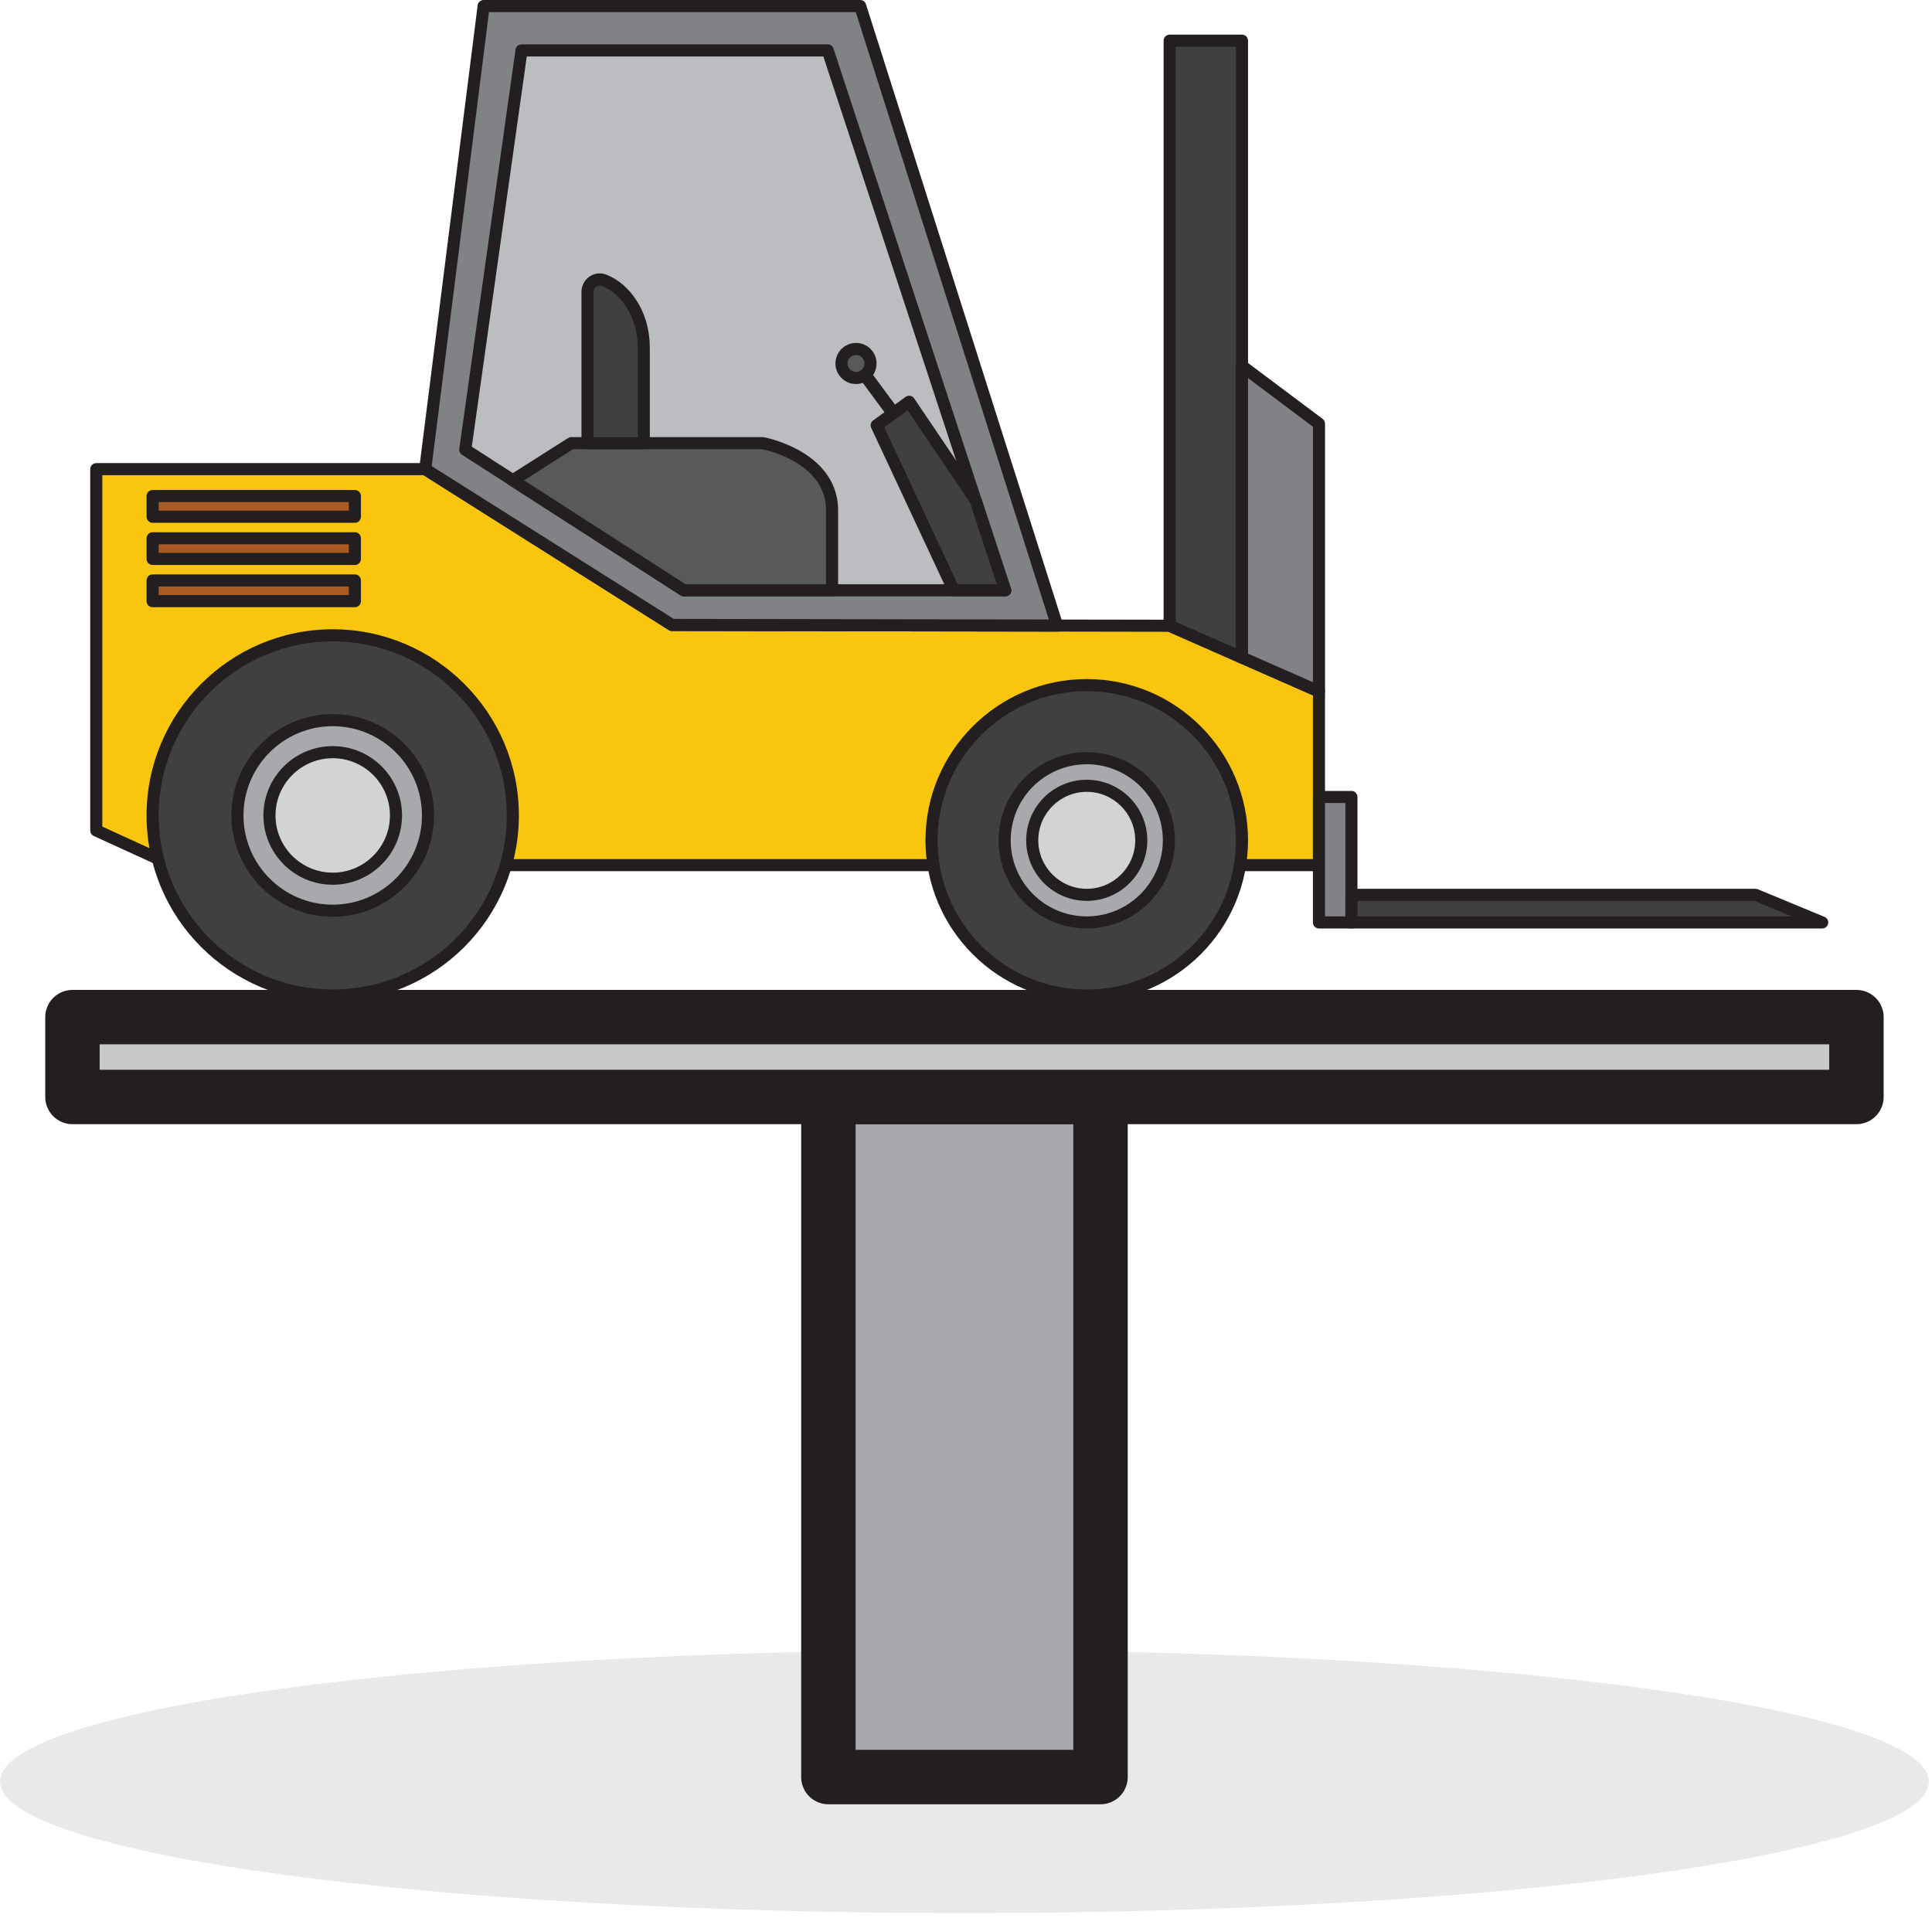 <?xml version="1.0" encoding="UTF-8" standalone="no"?><!DOCTYPE svg PUBLIC "-//W3C//DTD SVG 1.1//EN" "http://www.w3.org/Graphics/SVG/1.1/DTD/svg11.dtd"><svg width="100%" height="100%" viewBox="0 0 284 282" version="1.1" xmlns="http://www.w3.org/2000/svg" xmlns:xlink="http://www.w3.org/1999/xlink" xml:space="preserve" xmlns:serif="http://www.serif.com/" style="fill-rule:evenodd;clip-rule:evenodd;stroke-linecap:round;stroke-linejoin:round;stroke-miterlimit:10;"><g opacity="0.1"><path d="M283.543,261.904c0,10.678 -63.475,19.335 -141.772,19.335c-78.296,0 -141.771,-8.657 -141.771,-19.335c0,-10.677 63.475,-19.334 141.771,-19.334c78.297,0 141.772,8.657 141.772,19.334" style="fill:#231f20;fill-rule:nonzero;"/></g><rect x="121.772" y="161.259" width="40" height="99.979" style="fill:#a7a9ac;stroke:#231f20;stroke-width:8px;"/><rect x="10.651" y="149.522" width="262.242" height="11.737" style="fill:#c6c8ca;stroke:#231f20;stroke-width:8px;"/><g><path d="M25.287,127.179l-11.134,-5.09l0,-53.124l48.353,0l36.265,22.904l73.165,0.119l21.95,9.663l0,25.528l-168.599,0Z" style="fill:#fac60d;fill-rule:nonzero;"/><path d="M25.48,126.291l167.517,0l0,-24.061l-21.249,-9.353l-72.979,-0.12c-0.168,0 -0.331,-0.047 -0.472,-0.137l-36.048,-22.767l-47.208,0l0,51.665l10.439,4.773Zm168.406,1.777l-168.599,0c-0.127,0 -0.253,-0.028 -0.37,-0.081l-11.133,-5.09c-0.317,-0.144 -0.52,-0.46 -0.52,-0.808l0,-53.124c0,-0.491 0.398,-0.889 0.889,-0.889l48.353,0c0.168,0 0.333,0.048 0.474,0.137l36.049,22.768l72.909,0.119c0.122,0 0.244,0.025 0.356,0.075l21.95,9.662c0.322,0.143 0.53,0.461 0.53,0.814l0,25.528c0,0.491 -0.397,0.889 -0.888,0.889" style="fill:#231f20;fill-rule:nonzero;"/><path d="M62.506,68.965l8.589,-68.076l55.352,0l28.948,91.072l-56.624,-0.092l-36.265,-22.904Z" style="fill:#808285;fill-rule:nonzero;"/><path d="M99.029,90.98l55.15,0.09l-28.383,-89.293l-53.917,0l-8.42,66.738l35.57,22.465Zm56.366,1.869l-0.002,0l-56.624,-0.091c-0.168,-0.001 -0.331,-0.049 -0.472,-0.138l-36.265,-22.904c-0.292,-0.184 -0.451,-0.52 -0.407,-0.862l8.588,-68.076c0.056,-0.445 0.434,-0.778 0.882,-0.778l55.351,0c0.388,0 0.73,0.251 0.847,0.62l28.903,90.928c0.065,0.123 0.102,0.264 0.102,0.413c0,0.491 -0.399,0.888 -0.889,0.888l-0.014,0" style="fill:#231f20;fill-rule:nonzero;"/><path d="M68.391,66.102l8.271,-58.692l45.013,0l26.085,79.369l-47.24,0l-32.129,-20.677Z" style="fill:#bbbdc0;fill-rule:nonzero;"/><path d="M100.782,85.89l45.75,0l-25.5,-77.591l-43.598,0l-8.083,57.363l31.431,20.228Zm46.992,1.778c-0.006,-0.001 -0.01,0 -0.014,0l-47.24,0c-0.17,0 -0.337,-0.049 -0.48,-0.142l-32.13,-20.677c-0.291,-0.188 -0.447,-0.528 -0.399,-0.871l8.271,-58.691c0.062,-0.44 0.437,-0.765 0.88,-0.765l45.013,0c0.384,0 0.725,0.246 0.844,0.611l26.038,79.225c0.068,0.125 0.106,0.269 0.106,0.421c0,0.491 -0.398,0.889 -0.889,0.889" style="fill:#231f20;fill-rule:nonzero;"/><path d="M75.386,70.603l8.593,-5.456l28.152,0c0,0 9.862,1.75 10.18,9.543l0,12.089l-21.791,0l-25.134,-16.176Z" style="fill:#58595b;fill-rule:nonzero;"/><path d="M100.782,85.89l20.641,0l0,-11.199c-0.272,-6.617 -8.525,-8.481 -9.378,-8.655l-27.808,0l-7.201,4.572l23.746,15.282Zm21.529,1.778l-21.791,0c-0.17,0 -0.337,-0.049 -0.48,-0.142l-25.134,-16.175c-0.256,-0.164 -0.41,-0.447 -0.408,-0.75c0,-0.304 0.156,-0.585 0.412,-0.748l8.593,-5.455c0.142,-0.091 0.307,-0.139 0.476,-0.139l28.152,0c0.053,0 0.105,0.004 0.156,0.014c0.106,0.018 10.568,1.971 10.912,10.382l0.001,12.124c0,0.491 -0.398,0.889 -0.889,0.889" style="fill:#231f20;fill-rule:nonzero;"/><path d="M86.364,42.9l0,22.247l8.271,0l0,-14.037c0,-2.326 -0.604,-4.638 -1.892,-6.575c-0.883,-1.33 -2.147,-2.617 -3.925,-3.331c-1.175,-0.47 -2.454,0.43 -2.454,1.696" style="fill:#403f41;fill-rule:nonzero;"/><path d="M87.253,64.259l6.493,0l0,-13.149c0,-2.264 -0.602,-4.367 -1.743,-6.083c-0.954,-1.436 -2.137,-2.445 -3.517,-2.998c-0.531,-0.213 -1.233,0.176 -1.233,0.871l0,21.359Zm7.382,1.777l-8.271,0c-0.49,0 -0.888,-0.398 -0.888,-0.889l0,-22.247c0,-1.495 1.207,-2.711 2.691,-2.711c0.335,0 0.666,0.064 0.981,0.191c1.719,0.689 3.178,1.922 4.335,3.663c1.335,2.008 2.041,4.452 2.041,7.067l0,14.037c0,0.491 -0.398,0.889 -0.889,0.889" style="fill:#231f20;fill-rule:nonzero;"/><path d="M140.205,86.779l-11.333,-24.256l4.772,-3.459l9.754,14.443l4.362,13.272l-7.555,0Z" style="fill:#403f41;fill-rule:nonzero;"/><path d="M140.771,85.89l5.761,0l-3.939,-11.988l-9.172,-13.58l-3.433,2.49l10.783,23.078Zm7.003,1.778c-0.005,0 -0.01,-0.001 -0.014,0l-7.555,0c-0.345,0 -0.659,-0.2 -0.805,-0.513l-11.333,-24.256c-0.181,-0.386 -0.061,-0.845 0.283,-1.095l4.772,-3.46c0.195,-0.141 0.439,-0.198 0.676,-0.155c0.237,0.042 0.447,0.177 0.582,0.377l9.755,14.444c0.045,0.068 0.081,0.142 0.107,0.22l4.315,13.128c0.068,0.125 0.106,0.269 0.106,0.421c0,0.491 -0.398,0.889 -0.889,0.889" style="fill:#231f20;fill-rule:nonzero;"/><path d="M127.366,53.805l4.722,6.386l-1.534,1.135l-4.722,-6.386l1.534,-1.135Z" style="fill:#231f20;"/><path d="M127.964,53.433c0,1.178 -0.955,2.132 -2.132,2.132c-1.178,0 -2.133,-0.954 -2.133,-2.132c0,-1.178 0.955,-2.133 2.133,-2.133c1.177,0 2.132,0.955 2.132,2.133" style="fill:#58595b;fill-rule:nonzero;"/><path d="M125.832,52.189c-0.686,0 -1.244,0.558 -1.244,1.244c0,0.685 0.558,1.243 1.244,1.243c0.686,0 1.244,-0.558 1.244,-1.243c0,-0.686 -0.558,-1.244 -1.244,-1.244m0,4.264c-1.666,0 -3.022,-1.354 -3.022,-3.02c0,-1.666 1.356,-3.021 3.022,-3.021c1.665,0 3.021,1.355 3.021,3.021c0,1.666 -1.356,3.02 -3.021,3.02" style="fill:#231f20;fill-rule:nonzero;"/><path d="M75.386,119.873c0,14.623 -11.853,26.476 -26.476,26.476c-14.623,0 -26.477,-11.853 -26.477,-26.476c0,-14.623 11.854,-26.476 26.477,-26.476c14.623,0 26.476,11.853 26.476,26.476" style="fill:#403f41;fill-rule:nonzero;"/><path d="M48.91,94.285c-14.109,0 -25.588,11.479 -25.588,25.588c0,14.109 11.479,25.587 25.588,25.587c14.109,0 25.587,-11.478 25.587,-25.587c0,-14.109 -11.478,-25.588 -25.587,-25.588m0,52.953c-15.09,0 -27.366,-12.276 -27.366,-27.365c0,-15.089 12.276,-27.365 27.366,-27.365c15.089,0 27.365,12.276 27.365,27.365c0,15.089 -12.276,27.365 -27.365,27.365" style="fill:#231f20;fill-rule:nonzero;"/><path d="M62.915,119.873c0,7.735 -6.271,14.005 -14.005,14.005c-7.736,0 -14.006,-6.27 -14.006,-14.005c0,-7.735 6.27,-14.006 14.006,-14.006c7.734,0 14.005,6.271 14.005,14.006" style="fill:#a7a9ac;fill-rule:nonzero;"/><path d="M48.91,106.756c-7.233,0 -13.117,5.884 -13.117,13.117c0,7.233 5.884,13.117 13.117,13.117c7.233,0 13.117,-5.884 13.117,-13.117c0,-7.233 -5.884,-13.117 -13.117,-13.117m0,28.011c-8.213,0 -14.894,-6.681 -14.894,-14.894c0,-8.213 6.681,-14.894 14.894,-14.894c8.213,0 14.894,6.681 14.894,14.894c0,8.213 -6.681,14.894 -14.894,14.894" style="fill:#231f20;fill-rule:nonzero;"/><path d="M58.21,119.873c0,5.136 -4.164,9.3 -9.3,9.3c-5.137,0 -9.3,-4.164 -9.3,-9.3c0,-5.136 4.163,-9.3 9.3,-9.3c5.136,0 9.3,4.164 9.3,9.3" style="fill:#d1d3d4;fill-rule:nonzero;"/><path d="M48.91,111.462c-4.638,0 -8.412,3.773 -8.412,8.411c0,4.638 3.774,8.411 8.412,8.411c4.638,0 8.411,-3.773 8.411,-8.411c0,-4.638 -3.773,-8.411 -8.411,-8.411m0,18.6c-5.618,0 -10.189,-4.571 -10.189,-10.189c0,-5.618 4.571,-10.189 10.189,-10.189c5.617,0 10.188,4.571 10.188,10.189c0,5.618 -4.571,10.189 -10.188,10.189" style="fill:#231f20;fill-rule:nonzero;"/><path d="M182.569,123.531c0,12.602 -10.215,22.818 -22.818,22.818c-12.602,0 -22.818,-10.216 -22.818,-22.818c0,-12.602 10.216,-22.818 22.818,-22.818c12.603,0 22.818,10.216 22.818,22.818" style="fill:#403f41;fill-rule:nonzero;"/><path d="M159.751,101.602c-12.092,0 -21.93,9.837 -21.93,21.93c0,12.091 9.838,21.929 21.93,21.929c12.092,0 21.929,-9.838 21.929,-21.929c0,-12.093 -9.837,-21.93 -21.929,-21.93m0,45.636c-13.072,0 -23.707,-10.635 -23.707,-23.706c0,-13.073 10.635,-23.708 23.707,-23.708c13.072,0 23.707,10.635 23.707,23.708c0,13.071 -10.635,23.706 -23.707,23.706" style="fill:#231f20;fill-rule:nonzero;"/><path d="M171.822,123.531c0,6.666 -5.405,12.071 -12.071,12.071c-6.666,0 -12.07,-5.405 -12.07,-12.071c0,-6.666 5.404,-12.07 12.07,-12.07c6.666,0 12.071,5.404 12.071,12.07" style="fill:#a7a9ac;fill-rule:nonzero;"/><path d="M159.751,112.35c-6.166,0 -11.182,5.016 -11.182,11.181c0,6.166 5.016,11.182 11.182,11.182c6.166,0 11.182,-5.016 11.182,-11.182c0,-6.165 -5.016,-11.181 -11.182,-11.181m0,24.14c-7.145,0 -12.959,-5.813 -12.959,-12.959c0,-7.145 5.814,-12.959 12.959,-12.959c7.145,0 12.959,5.814 12.959,12.959c0,7.146 -5.814,12.959 -12.959,12.959" style="fill:#231f20;fill-rule:nonzero;"/><path d="M167.766,123.531c0,4.427 -3.589,8.015 -8.015,8.015c-4.426,0 -8.015,-3.588 -8.015,-8.015c0,-4.427 3.589,-8.014 8.015,-8.014c4.426,0 8.015,3.587 8.015,8.014" style="fill:#d1d3d4;fill-rule:nonzero;"/><path d="M159.751,116.405c-3.929,0 -7.126,3.197 -7.126,7.126c0,3.93 3.197,7.127 7.126,7.127c3.929,0 7.126,-3.197 7.126,-7.127c0,-3.929 -3.197,-7.126 -7.126,-7.126m0,16.03c-4.909,0 -8.903,-3.994 -8.903,-8.904c0,-4.909 3.994,-8.903 8.903,-8.903c4.91,0 8.903,3.994 8.903,8.903c0,4.91 -3.993,8.904 -8.903,8.904" style="fill:#231f20;fill-rule:nonzero;"/><path d="M171.936,91.988l0,-86.009l10.633,0l0,90.69l-10.633,-4.681Z" style="fill:#403f41;fill-rule:nonzero;"/><path d="M172.825,91.409l8.856,3.897l0,-88.439l-8.856,0l0,84.542Zm9.744,6.148c-0.121,0 -0.243,-0.025 -0.358,-0.075l-10.632,-4.681c-0.323,-0.141 -0.531,-0.46 -0.531,-0.813l0,-86.009c0,-0.491 0.398,-0.889 0.888,-0.889l10.633,0c0.491,0 0.889,0.398 0.889,0.889l0,90.689c0,0.301 -0.152,0.581 -0.403,0.745c-0.147,0.096 -0.316,0.144 -0.486,0.144" style="fill:#231f20;fill-rule:nonzero;"/><path d="M193.886,101.651l0,-39.366l-11.317,-8.48l0,42.864l11.317,4.982Z" style="fill:#808285;fill-rule:nonzero;"/><path d="M183.458,96.089l9.539,4.199l0,-37.559l-9.539,-7.148l0,40.508Zm10.428,6.45c-0.122,0 -0.243,-0.025 -0.358,-0.075l-11.316,-4.982c-0.323,-0.142 -0.532,-0.461 -0.532,-0.814l0,-42.863c0,-0.337 0.191,-0.644 0.492,-0.794c0.3,-0.152 0.66,-0.12 0.93,0.083l11.316,8.479c0.224,0.168 0.357,0.432 0.357,0.711l0,39.366c0,0.301 -0.152,0.581 -0.404,0.745c-0.146,0.096 -0.315,0.144 -0.485,0.144" style="fill:#231f20;fill-rule:nonzero;"/><path d="M193.886,117.159l0,18.443l4.772,0l0,-18.443l-4.772,0Z" style="fill:#808285;fill-rule:nonzero;"/><path d="M194.774,134.713l2.995,0l0,-16.666l-2.995,0l0,16.666Zm3.883,1.777l-4.771,0c-0.491,0 -0.889,-0.397 -0.889,-0.888l0,-18.443c0,-0.491 0.398,-0.889 0.889,-0.889l4.771,0c0.492,0 0.889,0.398 0.889,0.889l0,18.443c0,0.491 -0.397,0.888 -0.889,0.888" style="fill:#231f20;fill-rule:nonzero;"/><path d="M267.847,135.602l-69.189,0l0,-4.056l59.407,0l9.782,4.056Z" style="fill:#403f41;fill-rule:nonzero;"/><path d="M199.546,134.713l63.837,0l-5.495,-2.278l-58.342,0l0,2.278Zm68.315,1.777c-0.006,0 -0.009,0 -0.014,0l-69.189,0c-0.491,0 -0.889,-0.398 -0.889,-0.888l0,-4.056c0,-0.49 0.398,-0.889 0.889,-0.889l59.407,0c0.117,0 0.232,0.024 0.34,0.069l9.702,4.021c0.371,0.107 0.643,0.45 0.643,0.855c0,0.49 -0.398,0.888 -0.889,0.888" style="fill:#231f20;fill-rule:nonzero;"/><rect x="22.433" y="72.921" width="29.734" height="3.042" style="fill:#a85b25;"/><path d="M23.322,75.075l27.957,0l0,-1.265l-27.957,0l0,1.265Zm28.846,1.777l-29.735,0c-0.491,0 -0.888,-0.398 -0.888,-0.889l0,-3.042c0,-0.491 0.397,-0.888 0.888,-0.888l29.735,0c0.49,0 0.888,0.397 0.888,0.888l0,3.042c0,0.491 -0.398,0.889 -0.888,0.889" style="fill:#231f20;fill-rule:nonzero;"/><rect x="22.433" y="79.125" width="29.734" height="3.042" style="fill:#a85b25;"/><path d="M23.322,81.278l27.957,0l0,-1.265l-27.957,0l0,1.265Zm28.846,1.777l-29.735,0c-0.491,0 -0.888,-0.398 -0.888,-0.888l0,-3.042c0,-0.491 0.397,-0.889 0.888,-0.889l29.735,0c0.49,0 0.888,0.398 0.888,0.889l0,3.042c0,0.49 -0.398,0.888 -0.888,0.888" style="fill:#231f20;fill-rule:nonzero;"/><rect x="22.433" y="85.327" width="29.734" height="3.042" style="fill:#a85b25;"/><path d="M23.322,87.481l27.957,0l0,-1.265l-27.957,0l0,1.265Zm28.846,1.777l-29.735,0c-0.491,0 -0.888,-0.397 -0.888,-0.889l0,-3.042c0,-0.49 0.397,-0.888 0.888,-0.888l29.735,0c0.49,0 0.888,0.398 0.888,0.888l0,3.042c0,0.492 -0.398,0.889 -0.888,0.889" style="fill:#231f20;fill-rule:nonzero;"/></g></svg>